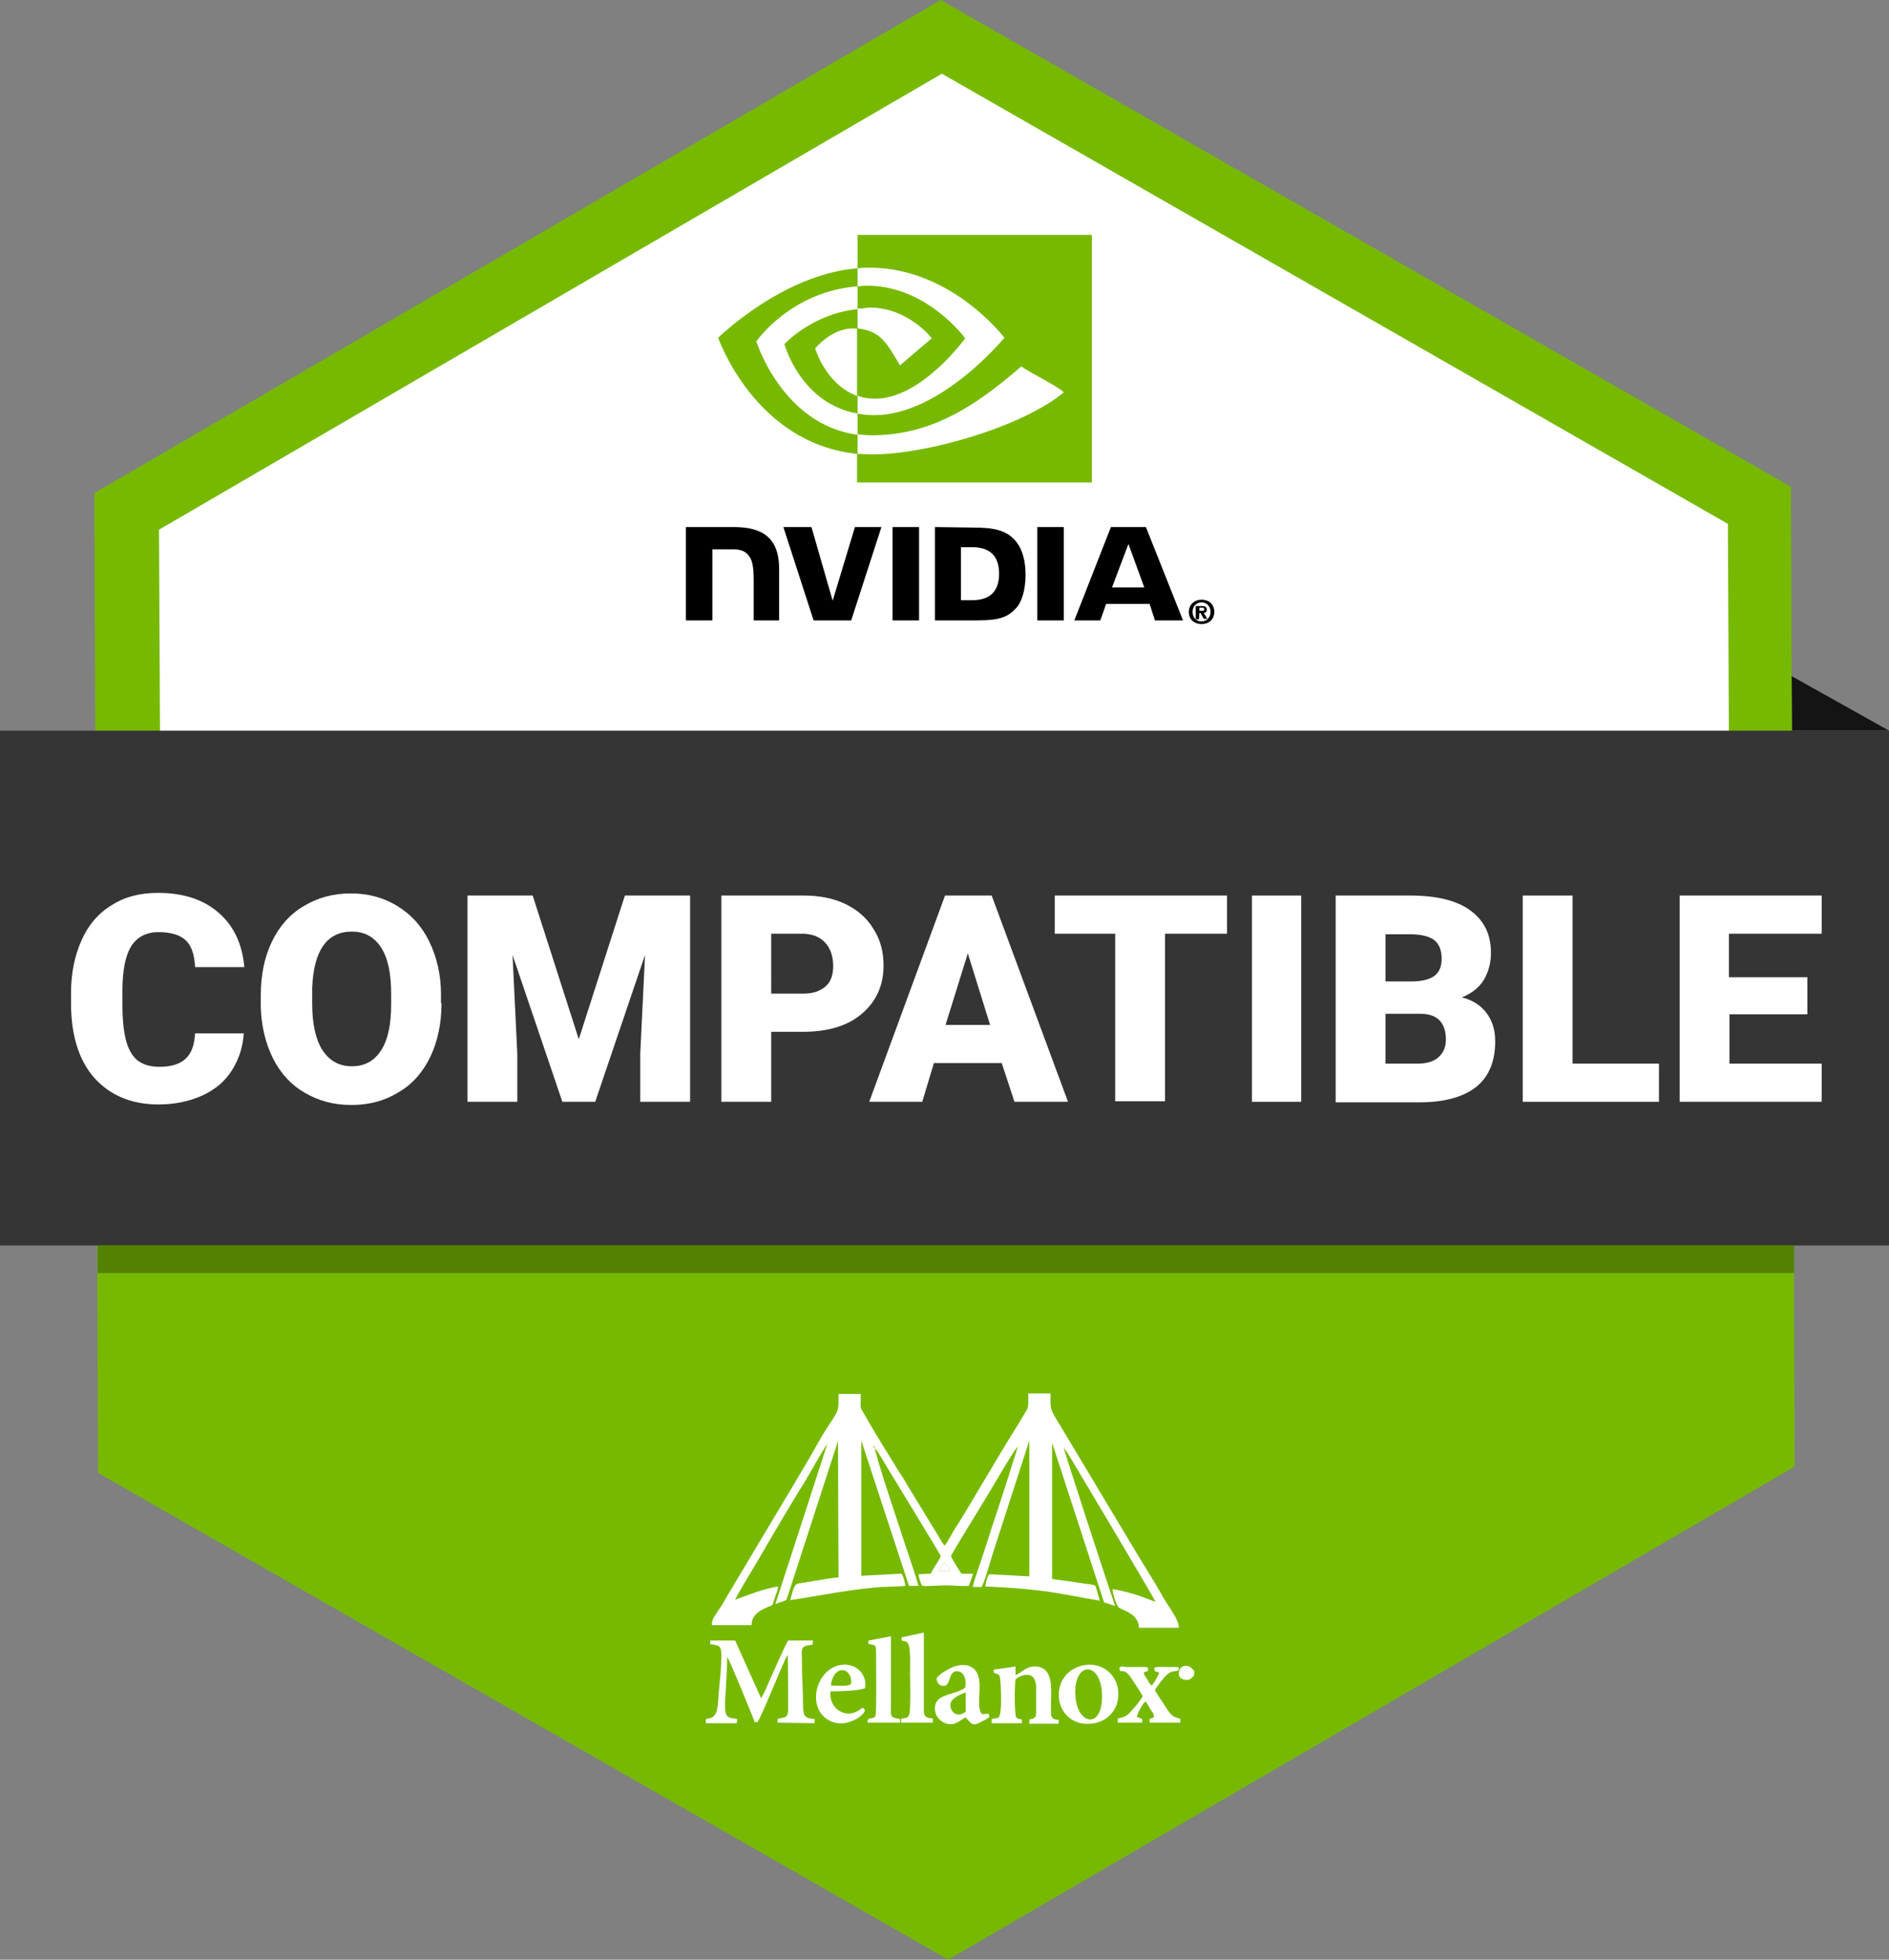 <?xml version="1.0" encoding="utf-8"?>
<!-- Generator: Adobe Illustrator 28.0.0, SVG Export Plug-In . SVG Version: 6.00 Build 0)  -->
<svg version="1.1" id="Layer_1" xmlns="http://www.w3.org/2000/svg" xmlns:xlink="http://www.w3.org/1999/xlink" x="0px" y="0px"
	 viewBox="0 0 356.4 369.6" style="enable-background:new 0 0 356.4 369.6;" xml:space="preserve">
<rect x="0" y="0" width="356.4" height="369.6" fill="#808080" stroke="none"/>
<style type="text/css">
	.st0{fill:#141414;}
	.st1{fill:#76B900;}
	.st2{fill:#FFFFFF;}
	.st3{fill:#353535;}
	.st4{fill:#538100;}
	.st5{fill:#77B900;}
	.st6{fill-rule:evenodd;clip-rule:evenodd;fill:#FFFFFF;}
</style>
<g>
	<polygon class="st0" points="338,127.5 356.4,137.8 338.1,137.8 	"/>
	<polygon class="st1" points="338.6,276.6 178.9,369.6 18.5,277.8 17.8,93 177.5,0 337.9,91.8 	"/>
	<polygon class="st2" points="326.4,181.7 326,98.8 177.7,13.9 30,99.9 30.4,181.7 	"/>
	<rect y="137.8" class="st3" width="356.4" height="97.1"/>
	<rect x="18.4" y="234.9" class="st4" width="320.1" height="5.2"/>
	<g id="XMLID_00000060736723595222781570000017993514180073005729_">
		<path id="path17" d="M228.4,115.4c0,1.1-0.8,1.8-1.7,1.8l0,0c-1,0-1.7-0.7-1.7-1.8c0-1.1,0.8-1.8,1.7-1.8
			C227.6,113.6,228.4,114.3,228.4,115.4z M229.1,115.4c0-1.5-1.1-2.3-2.4-2.3s-2.4,0.9-2.4,2.3c0,1.5,1.1,2.3,2.4,2.3
			S229.1,116.9,229.1,115.4 M226.3,115.6h0.2l0.6,1.1h0.7l-0.7-1.1c0.3,0,0.6-0.2,0.6-0.6c0-0.6-0.4-0.7-1.1-0.7h-1v2.5h0.6
			L226.3,115.6 M226.3,115.2v-0.6h0.4c0.2,0,0.5,0,0.5,0.3c0,0.3-0.1,0.3-0.4,0.3H226.3"/>
		<path id="path19" d="M212.9,102.6l3,8.2h-6.1L212.9,102.6z M209.6,99.4l-6.9,17.6h4.9l1.1-3.1h8.2l1,3.1h5.3l-7-17.6H209.6z
			 M195.7,117h5V99.4h-5V117z M161.3,99.4l-4.2,13.9l-4-13.9h-5.3l5.7,17.6h7.1l5.7-17.6H161.3z M181.3,103.2h2.1
			c3.1,0,5.1,1.4,5.1,5s-2,5-5.1,5h-2.1V103.2z M176.4,99.4V117h8.1c4.3,0,5.7-0.7,7.2-2.3c1.1-1.1,1.8-3.6,1.8-6.3
			c0-2.5-0.6-4.7-1.6-6c-1.8-2.5-4.5-2.9-8.4-2.9L176.4,99.4L176.4,99.4z M129.4,99.4V117h5v-13.4h3.9c1.3,0,2.2,0.3,2.8,1
			c0.8,0.8,1.1,2.2,1.1,4.7v7.7h4.8v-9.7c0-6.9-4.4-7.9-8.8-7.9L129.4,99.4L129.4,99.4z M168.4,99.4V117h5V99.4H168.4z"/>
		<path id="path21" class="st5" d="M142.7,64.4c0,0,6.4-9.4,19.1-10.4v-3.4c-14.1,1.1-26.3,13.1-26.3,13.1s6.9,20,26.3,21.9V82
			C147.6,80.1,142.7,64.4,142.7,64.4z M161.8,74.7V78c-10.8-1.9-13.8-13.1-13.8-13.1s5.2-5.7,13.8-6.6v3.7c0,0,0,0,0,0
			c-4.5-0.6-8,3.7-8,3.7S155.8,72.6,161.8,74.7 M161.8,44.3v6.3c0.4,0,0.8-0.1,1.2-0.1c16.1-0.6,26.5,13.2,26.5,13.2
			s-12,14.6-24.5,14.6c-1.1,0-2.2-0.1-3.2-0.3v3.9c0.9,0.1,1.7,0.2,2.7,0.2c11.6,0,20.1-6,28.2-13c1.4,1.1,6.9,3.7,8,4.9
			c-7.8,6.5-25.8,11.7-36.1,11.7c-1,0-1.9-0.1-2.9-0.1V91h44.3V44.3H161.8z M161.8,58.2V54c0.4,0,0.8-0.1,1.2-0.1
			c11.6-0.4,19.1,9.9,19.1,9.9s-8.2,11.4-17,11.4c-1.3,0-2.4-0.2-3.4-0.6V61.9c4.5,0.6,5.4,2.5,8.1,7l6-5.1c0,0-4.4-5.8-11.8-5.8
			C163.4,58.1,162.6,58.2,161.8,58.2"/>
	</g>
	<g>
		<g>
			<path class="st6" d="M198.2,262.8H194c0,3,0.2,2.3-1.1,4.5c-0.7,1.2-1.4,2.3-2.1,3.4c-1.4,2.3-2.8,4.6-4.2,7
				c-1.6,2.6-4.7,8-6.3,10.4c-0.6,0.9-1.5,2.8-2.1,3.4c-0.4-0.4-1.7-2.8-2.2-3.5l-4.2-6.9c-0.7-1.1-1.3-2.3-2.1-3.4
				c-1.6-2.6-4.8-7.7-6.3-10.4c-1.3-2.4-1-0.9-1-4.4h-4.2c0,3.3,0.2,2.8-2.1,6.3c-1.1,1.7-2.1,3.5-3.1,5.3
				c-2.1,3.6-4.2,7.1-6.3,10.6l-9.5,15.9c-0.5,0.9-1,1.8-1.6,2.6c-0.5,0.9-1.3,1.6-1.3,2.9l7.5,0c0-1.8,1.4-2.7,2.8-3.3
				c1.3-0.6,1.1-0.2,1.5-1.6c0.2-0.7,0.7-1.7,0.7-2.4c-3.2,0.6-5.3,1.5-8.1,2.5c0.6-1.3,3.4-5.9,4.3-7.4c2.5-4.3,6.1-10.5,8.7-14.6
				c1.5-2.5,2.8-5,4.4-7.4l-9.8,30.2c0.5-0.1,0.7-0.3,1.2-0.4c0.5-0.2,0.6-0.2,0.9-0.4l9.7-29.9l0.1,25.7c-1.4,0.1-2.9,0.4-4.2,0.6
				l-3,0.5c-0.1,0-0.4,0-0.5,0.1c0,0-0.2,0-0.2,0.1c-0.6,0.2-1,2.3-1.2,3c5.8-0.9,10-1.8,16-2.4c1.9-0.2,3.8-0.1,5.7-0.3
				c0-0.4-0.4-2.2-0.8-2.3l-7.5,0.4v-25.5l9,27.4l1.8,0c-0.6-2.1-1.4-4.4-2.1-6.5c-0.9-2.8-6.2-18.4-6.2-19.8c-0.4,0-0.3,0-0.1,0.2
				c0,0,0,0.1,0.1,0.1c0,0,0.1,0.1,0.1,0.1c0,0,0.1,0.1,0.1,0.1c0.5,0.5,2.3,3.7,2.7,4.3c0.6,1,9.6,15.7,9.6,15.9
				c-0.5,1.1-1.4,2.2-1.9,3.3l-2.3,0.1c0,0.5,0.4,1.8,0.7,2.2c1.3,0.1,2.9-0.1,4.3-0.1c1.5,0,3.1,0.2,4.5,0.1l0.8-2.3l-2.2,0
				c-0.5-0.7-1.6-2.5-2-3.3c0.4-0.9,5.6-9.3,6.2-10.3c1.5-2.4,5-8.6,6.4-10.4c-0.2,1-0.7,2.3-1,3.3c-1.6,5.3-3.6,11-5.3,16.4
				c-0.7,2.2-1.6,4.6-2.2,6.8h1.7c0.6-1,1.8-5.4,2.3-6.9l6.7-20.7l0,25.6l-7.5-0.4c-0.4,0.1-0.8,1.9-0.8,2.3c4,0.2,7.3,0.4,11.2,0.9
				c3.6,0.5,6.9,1.2,10.4,1.8l-0.8-2.8c-0.6-0.3-1.2-0.3-1.9-0.4c-1.9-0.3-4.6-0.7-6.3-0.9l0-25.7l9.8,30.1l2.1,0.7
				c-1-2.8-9.7-29.4-9.7-29.9c0,0,0,0,0,0l1,1.5c1.9,3.2,15.9,26.6,16.3,27.6c-1.2-0.4-2.5-1-3.9-1.4c-1.4-0.4-2.8-0.8-4.2-1
				c0,0.8,0.7,2.9,1.1,3.4c0.6,0.6,3.8,1.1,3.9,3.9l7.5,0c0.1-1.4-1.8-3.8-2.8-5.5c-1.9-3.4-4.3-7.1-6.3-10.5l-12.7-21.2
				C198,265.5,198.2,266.2,198.2,262.8 M178.2,294.6l0.6,0.8c0.2,0.3,0.4,0.5,0.4,0.9l-2.1,0C177.3,295.9,177.9,294.9,178.2,294.6z"
				/>
			<path class="st6" d="M134,310.1c1.9,0.2,2.1,0.4,2.1,2.3c0,2.1-0.3,4.8-0.5,6.9c-0.2,2.7-0.1,4.4-1.8,4.8
				c-0.6,0.1-0.7-0.1-0.6,0.9l5.8,0l0.1-0.7c-0.1-0.1,0.1-0.1-0.7-0.2c-0.7-0.1-1.3-0.2-1.5-1.1c-0.2-1-0.1-2.6,0-3.6
				c0.1-2.3,0.3-4.6,0.3-6.9c0.5,0.6,4.9,11.5,5.2,12.3l0.5,0c0.8-1,4.7-11,5.7-12.7c0.1,1.1,0.1,8.7,0.1,10.4
				c-0.1,1.7-0.7,1.3-2,1.7l0,0.7l7,0.1l0-0.8c-2.8-0.2-2-0.9-2.3-6.8c-0.1-1.5-0.1-3-0.1-4.5c-0.1-2.2-0.1-2.5,2-2.7l0.1-0.8
				l-4.7,0c-0.5,0.7-3.2,6.9-3.8,8.2c-0.2,0.5-0.4,0.9-0.6,1.4l-0.7,1.3l-4.9-10.9l-4.7,0L134,310.1z"/>
			<path class="st6" d="M187.5,314.9l0,0.6c0.6,0.3,0.7,0,1.1,0.6c0.2,0.3,0.6,7.2-0.2,7.8c-0.3,0.2-0.9,0.2-1.3,0.3l0,0.8l5.7,0
				c0.1-1.4-0.5-0.3-1.1-1.2c-0.3-0.7-0.3-5.9-0.1-7c0.2-0.5,3.9-2.5,3.9,1.6c0,1.2,0,2.4,0,3.6c0,1.5,0.2,2.1-1.3,2.3l0,0.8h5.5
				l0.1-0.7c-1.8-0.2-1.5-0.6-1.5-3.4c0-2.3,0.6-6.9-3.3-6.7c-1.6,0.1-2.7,1.5-3.4,1.6l0-1.6L187.5,314.9z"/>
			<path class="st6" d="M204.3,314.1c-7.1,1.6-5.5,12.3,2.2,10.9c2.8-0.5,5-3.1,4.4-6.6C210.4,315.6,207.8,313.4,204.3,314.1
				 M202.9,319.8c-0.4-6.4,4.6-6.6,5-0.6C208.3,326.3,203.2,325.5,202.9,319.8z"/>
			<path class="st6" d="M176.7,316.5c0,1,0.8,1.7,1.7,1.4c1-0.6,0.6-2.5,2-2.7c1.5-0.1,2,1.6,1.7,3.1c-1.9,1.5-6,1-5.7,4.2
				c0.1,1.3,1.1,2.3,2.3,2.6c1.6,0.4,2.4-0.7,3.5-1.2c1.4,1.7,1.5,1.6,3.4,0.6c0.4-0.2,0.9-0.5,1.1-0.7l-0.2-0.6l-1.2,0.1
				c-1.5-1.6,0.7-6.6-1.6-8.6c-1.1-0.9-2.5-0.8-3.9-0.3C178.7,314.9,177.4,315.6,176.7,316.5 M182.2,319.2l0,3.6
				c-1.2,1.1-2.8,0.5-2.9-1.2C179.3,320.3,181.1,319.6,182.2,319.2z"/>
			<path class="st6" d="M211.2,314.5c0.1,1.6,0.7-0.6,2.5,2.4c0.6,0.9,1.4,2.1,1.9,3c-0.2,0.5-1.4,2-1.9,2.5
				c-0.8,0.9-1.1,1.4-2.8,1.7l0,0.8l4.6,0l0-0.7l-1-0.4c0.1-0.7,1.1-2.5,1.6-2.9c0.4,0.4,0.6,0.9,0.9,1.4c0.4,0.6,0.7,0.8,0.7,1.6
				l-0.8,0.3l0,0.7l5.8,0l0-0.7c-1.2-0.5-1.4-0.1-2.8-2.3c-0.4-0.7-1.8-2.6-2-3.2c0.7-1,1.9-2.8,2.9-3.3c0.3-0.1,0.5-0.2,0.8-0.2
				c0.9-0.2,0.6,0.1,0.8-0.5c0-0.3,0.1-0.3-1-0.3c-0.4,0-0.8,0-1.2,0c-0.8,0-1.6-0.1-2.4,0.1c0,1.1,0.2,0.5,0.9,1
				c-0.1,0.5-1.1,2.1-1.4,2.4c-0.4-0.3-0.5-0.6-0.8-1.1c-0.3-0.5-0.6-0.7-0.7-1.4c0.8-0.3,0.8,0,0.8-0.8c-0.3-0.2,0.3-0.1-0.5-0.2
				l-3.6,0C211.9,314.3,211.6,314.2,211.2,314.5"/>
			<path class="st6" d="M163.2,322.6l-0.3-0.5c-0.6,0.1-0.4,0.2-0.9,0.5c-2.7,1.7-5.7-0.6-5.3-3.6c1.6,0,5.3-0.1,6.5-0.6
				c0.5-2.6-1.7-4.8-4.5-4.4c-4.9,0.7-6.8,8.6-1.8,10.7c1.2,0.5,2.7,0.4,3.8-0.1C161.7,324.3,162.9,323.4,163.2,322.6 M156.8,317.9
				c0-1.2,0.8-2.8,1.9-2.9c1.4-0.2,2.2,1.6,1.8,2.7C159.6,318.1,157.9,317.9,156.8,317.9z"/>
			<path class="st6" d="M170.1,308.8c0,1.2,0.3,0.3,1.1,1c0.7,0.7,0.5,4.4,0.5,5.7c0,1.4,0.2,7.1-0.2,8c-0.4,0.7-0.8,0.4-1.5,0.7
				l0,0.7l6,0l0-0.8c-1.9-0.1-1.7-0.8-1.7-2.7l0-13.5L170.1,308.8z"/>
			<path class="st6" d="M163.9,309.4l-0.1,0.6c1.5,0.5,1.5-0.3,1.5,2.8c0,1.3,0.1,10.1-0.1,10.7c-0.4,1.1-1.6,0-1.5,1.4l6.1,0l0-0.7
				c-2-0.3-1.7-0.5-1.7-2.6l0-13L163.9,309.4z"/>
			<path class="st6" d="M225.3,316v-0.9c0,0-0.1-0.1-0.1-0.1c0,0-0.1-0.1-0.1-0.1c0,0-0.1-0.1-0.2-0.2c-0.6-0.7-1.9-0.8-2.4,0.3
				c0,0,0,0.1,0,0.1c-0.4,1,0.3,1.6,1,1.7C224.5,317,224.8,316.5,225.3,316"/>
			<path class="st6" d="M178.2,294.6c-0.3,0.3-0.9,1.3-1.1,1.7l2.1,0c0-0.4-0.2-0.6-0.4-0.9L178.2,294.6z"/>
			<path class="st6" d="M223.4,314.9v0.4h0.1c0.2,0,0.3-0.1,0.3-0.2c0-0.1-0.1-0.2-0.3-0.2C223.5,314.9,223.4,314.9,223.4,314.9
				 M223.4,315.4v0.5h-0.2v-1.1c0.1,0,0.2,0,0.3,0c0.3,0,0.5,0.1,0.5,0.3c0,0.1-0.1,0.2-0.2,0.3c0.1,0,0.2,0.1,0.2,0.3
				c0,0.1,0,0.2,0.1,0.3h-0.2c0,0,0-0.1-0.1-0.3c0-0.1-0.1-0.2-0.2-0.2H223.4z M224.4,315.3c0-0.2-0.1-0.4-0.2-0.6
				c-0.2-0.2-0.4-0.3-0.6-0.3c-0.2,0-0.4,0.1-0.6,0.3c-0.2,0.2-0.2,0.4-0.2,0.6c0,0.2,0.1,0.4,0.2,0.6c0.2,0.2,0.4,0.3,0.6,0.3
				c0.2,0,0.4-0.1,0.6-0.3C224.3,315.8,224.4,315.6,224.4,315.3z M222.6,315.3c0-0.3,0.1-0.5,0.3-0.7c0.2-0.2,0.4-0.3,0.7-0.3
				c0.3,0,0.5,0.1,0.7,0.3c0.2,0.2,0.3,0.4,0.3,0.7c0,0.3-0.1,0.5-0.3,0.7c-0.2,0.2-0.4,0.3-0.7,0.3c-0.3,0-0.5-0.1-0.7-0.3
				C222.7,315.9,222.6,315.6,222.6,315.3z"/>
		</g>
	</g>
	<g>
		<path class="st2" d="M46,194.6c-0.1,2.7-0.9,5.1-2.2,7.2s-3.2,3.7-5.6,4.8c-2.4,1.1-5.2,1.7-8.3,1.7c-5.1,0-9.1-1.7-12.1-5
			c-2.9-3.3-4.4-8-4.4-14.1v-1.9c0-3.8,0.7-7.1,2-10c1.3-2.9,3.2-5.1,5.7-6.6c2.5-1.6,5.4-2.3,8.7-2.3c4.7,0,8.5,1.2,11.4,3.7
			c2.9,2.5,4.5,5.9,4.9,10.3h-9.3c-0.1-2.4-0.7-4.1-1.8-5.1c-1.1-1-2.8-1.5-5.1-1.5c-2.3,0-4,0.9-5.1,2.6c-1.1,1.7-1.7,4.5-1.7,8.4
			v2.8c0,4.1,0.5,7.1,1.6,8.9c1,1.8,2.8,2.7,5.4,2.7c2.2,0,3.8-0.5,4.9-1.5c1.1-1,1.7-2.6,1.8-4.8H46z"/>
		<path class="st2" d="M83.3,189.2c0,3.8-0.7,7.1-2.1,10.1c-1.4,2.9-3.4,5.2-6,6.7c-2.6,1.6-5.5,2.4-8.9,2.4s-6.2-0.8-8.8-2.3
			s-4.6-3.7-6-6.5s-2.2-6.1-2.3-9.7v-2.2c0-3.8,0.7-7.2,2.1-10.1c1.4-2.9,3.4-5.2,6-6.7c2.6-1.6,5.6-2.4,8.9-2.4
			c3.3,0,6.2,0.8,8.8,2.4c2.6,1.6,4.6,3.8,6,6.7c1.4,2.9,2.2,6.2,2.2,9.9V189.2z M73.8,187.5c0-3.9-0.6-6.8-1.9-8.8
			c-1.3-2-3.1-3-5.5-3c-4.7,0-7.2,3.5-7.5,10.6l0,2.9c0,3.8,0.6,6.7,1.9,8.8c1.3,2,3.1,3.1,5.6,3.1c2.4,0,4.2-1,5.5-3
			c1.3-2,1.9-4.9,1.9-8.7V187.5z"/>
		<path class="st2" d="M100.5,168.9l8.7,27.1l8.7-27.1h12.3v38.9h-9.4v-9.1l0.9-18.6l-9.4,27.7h-6.2l-9.4-27.7l0.9,18.6v9.1h-9.4
			v-38.9H100.5z"/>
		<path class="st2" d="M145.5,194.6v13.2h-9.4v-38.9h15.5c3,0,5.6,0.5,7.9,1.6c2.3,1.1,4.1,2.7,5.3,4.7c1.3,2,1.9,4.3,1.9,6.9
			c0,3.8-1.4,6.8-4.1,9.1c-2.7,2.3-6.4,3.4-11.2,3.4H145.5z M145.5,187.4h6.1c1.8,0,3.2-0.5,4.2-1.4c1-0.9,1.4-2.2,1.4-3.8
			c0-1.8-0.5-3.3-1.5-4.4c-1-1.1-2.3-1.6-4-1.7h-6.2V187.4z"/>
		<path class="st2" d="M189,200.5h-12.8l-2.2,7.3h-10l14.3-38.9h8.8l14.4,38.9h-10.1L189,200.5z M178.4,193.3h8.4l-4.2-13.5
			L178.4,193.3z"/>
		<path class="st2" d="M231.5,176.1h-11.7v31.6h-9.4v-31.6H199v-7.2h32.5V176.1z"/>
		<path class="st2" d="M245.5,207.8h-9.3v-38.9h9.3V207.8z"/>
		<path class="st2" d="M252,207.8v-38.9h14c5,0,8.8,0.9,11.4,2.8s3.9,4.5,3.9,8c0,2-0.5,3.7-1.4,5.2c-0.9,1.4-2.3,2.5-4.1,3.2
			c2,0.5,3.6,1.5,4.7,3c1.1,1.5,1.6,3.2,1.6,5.3c0,3.8-1.2,6.7-3.6,8.6c-2.4,1.9-6,2.9-10.7,2.9H252z M261.4,185.1h4.9
			c2,0,3.5-0.4,4.4-1.1c0.9-0.7,1.3-1.8,1.3-3.2c0-1.6-0.5-2.8-1.4-3.5c-0.9-0.7-2.5-1.1-4.6-1.1h-4.6V185.1z M261.4,191.3v9.3h6.1
			c1.7,0,3-0.4,3.9-1.2c0.9-0.8,1.4-1.9,1.4-3.3c0-3.2-1.6-4.9-4.8-4.9H261.4z"/>
		<path class="st2" d="M296.7,200.6H313v7.2h-25.7v-38.9h9.4V200.6z"/>
		<path class="st2" d="M341,191.3h-14.7v9.3h17.4v7.2h-26.8v-38.9h26.8v7.2h-17.5v8.2H341V191.3z"/>
	</g>
</g>
<g>
</g>
<g>
</g>
<g>
</g>
<g>
</g>
<g>
</g>
<g>
</g>
<g>
</g>
<g>
</g>
<g>
</g>
<g>
</g>
<g>
</g>
<g>
</g>
<g>
</g>
<g>
</g>
<g>
</g>
</svg>
